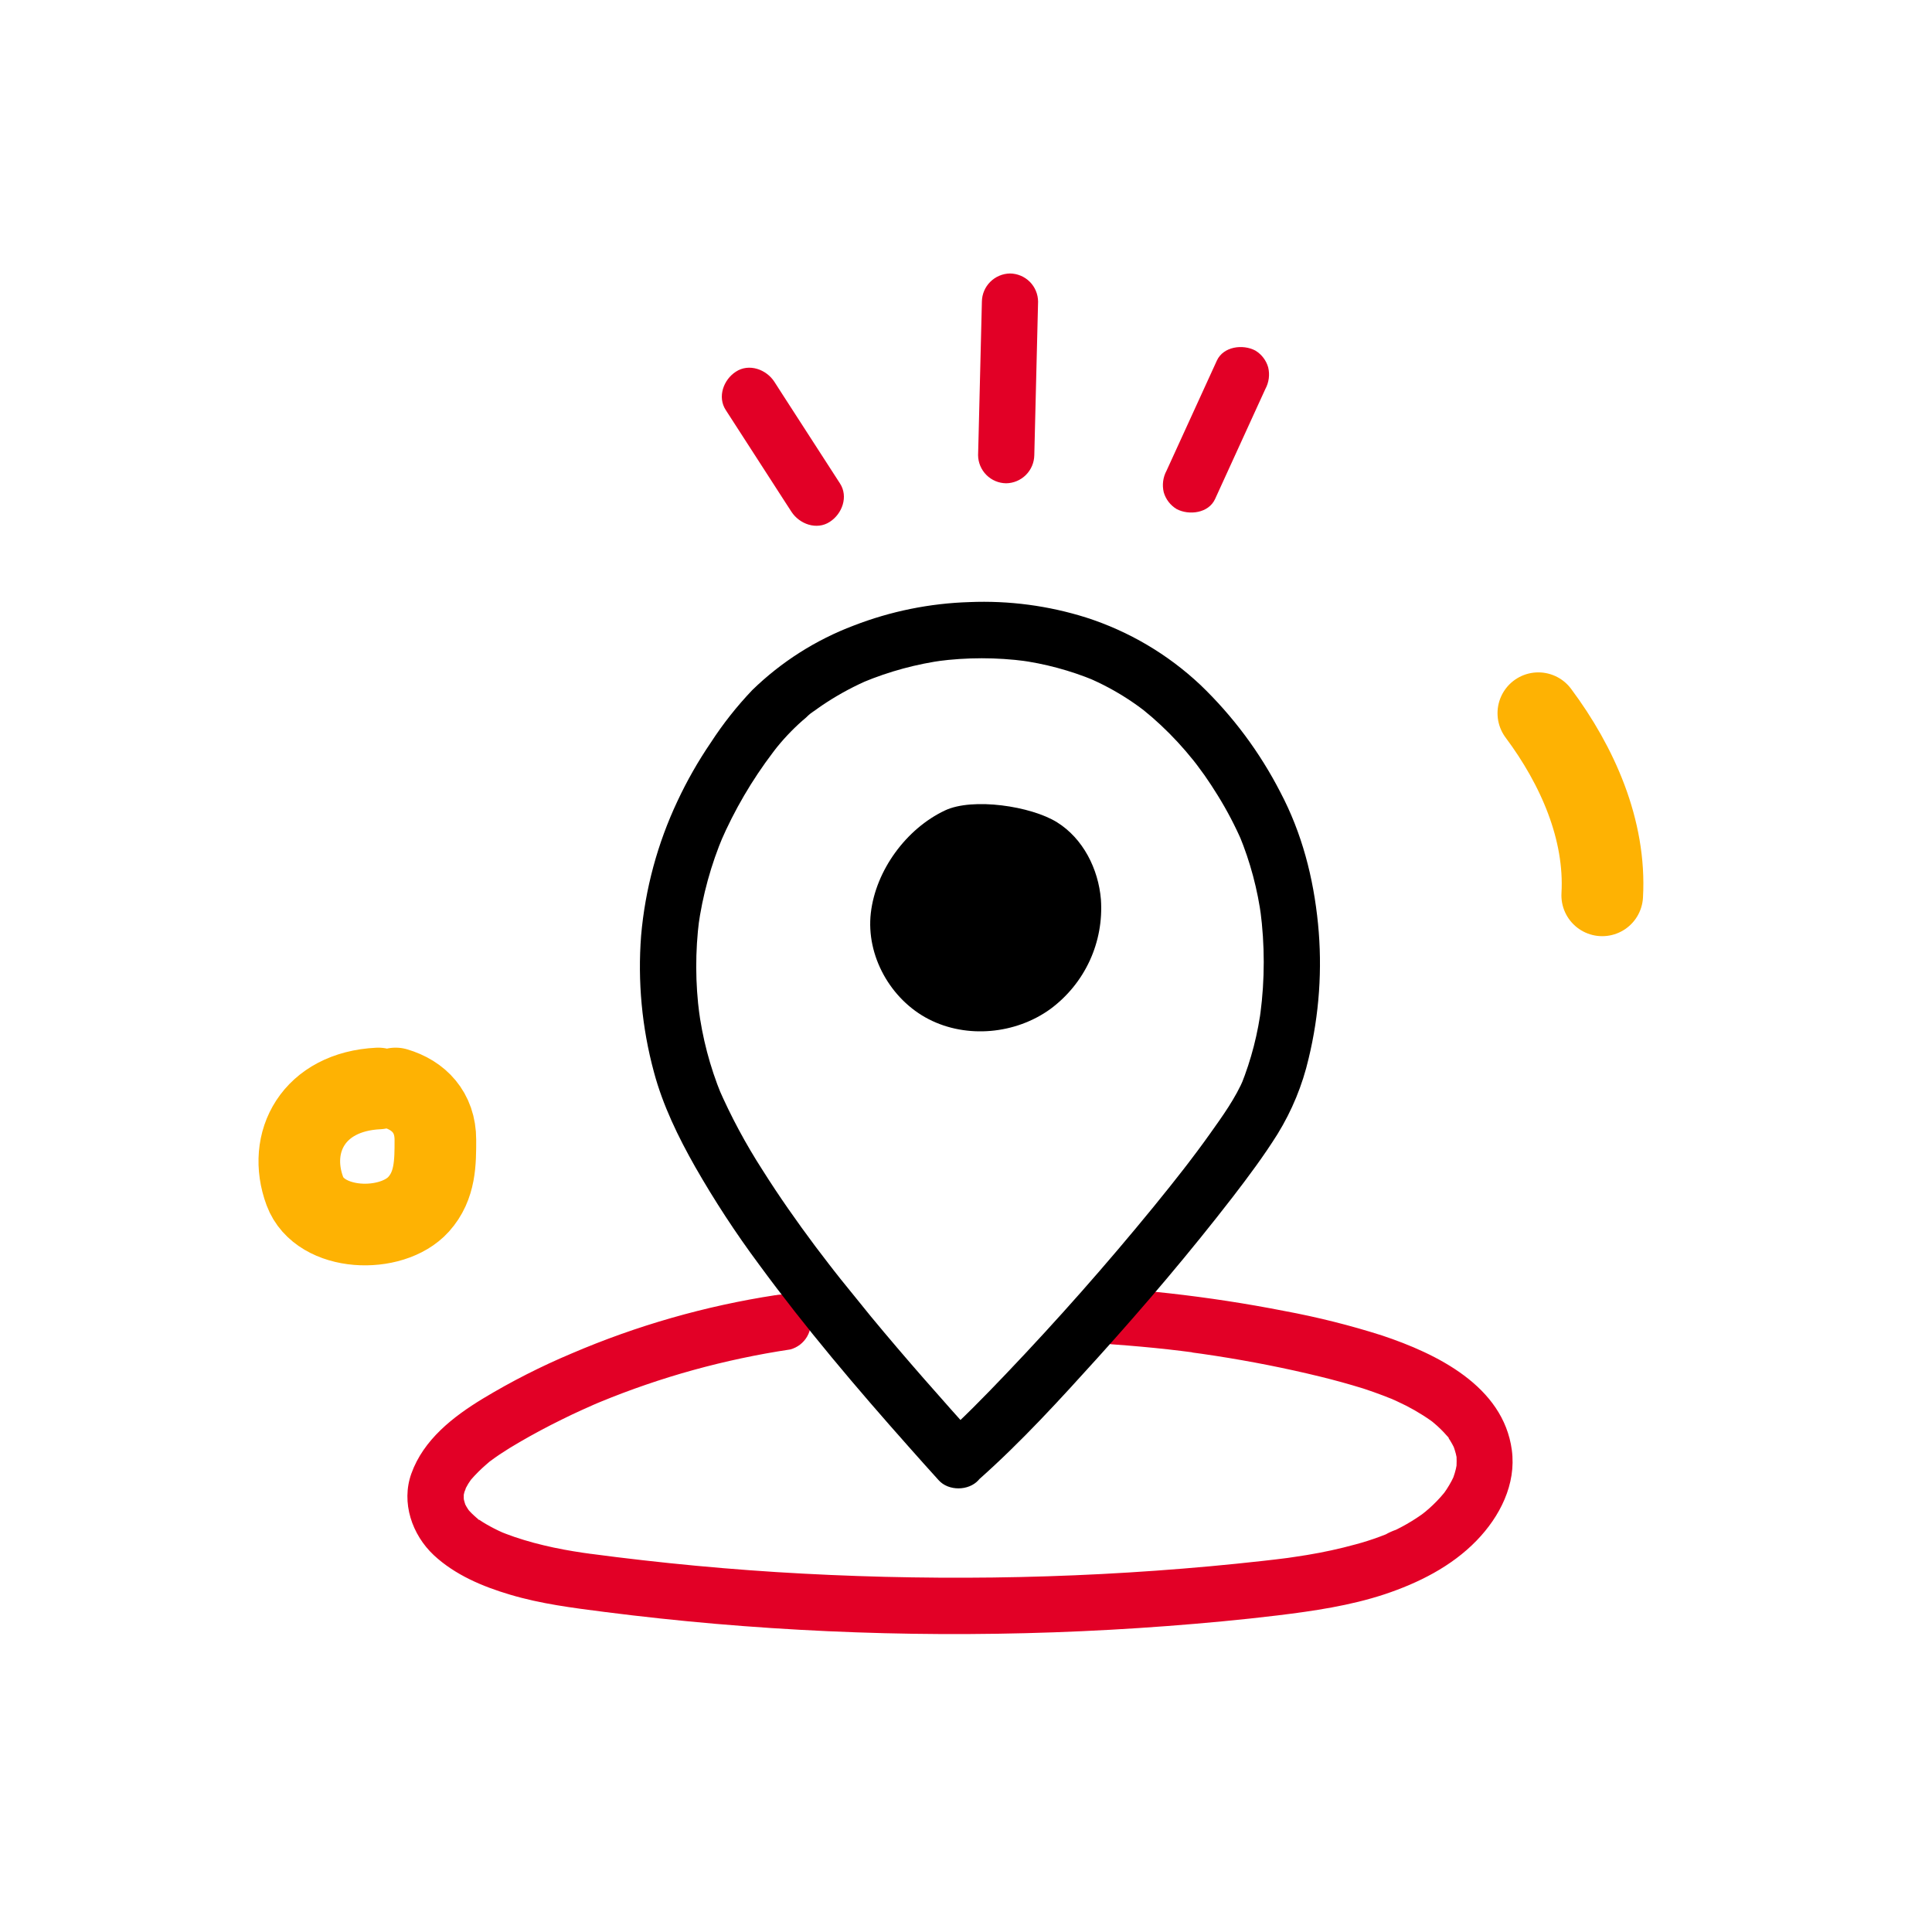 <svg width="71" height="70" viewBox="0 0 71 70" fill="none" xmlns="http://www.w3.org/2000/svg">
<path d="M28.5 47.595C25.921 47.991 23.402 48.711 21.004 49.739C19.883 50.211 18.797 50.763 17.755 51.391C16.654 52.058 15.563 52.906 15.117 54.153C14.734 55.22 15.142 56.401 15.943 57.151C16.721 57.875 17.733 58.302 18.746 58.602C19.874 58.939 21.04 59.086 22.203 59.235C23.563 59.409 24.925 59.555 26.289 59.673C29.042 59.91 31.804 60.035 34.573 60.049C37.342 60.062 40.114 59.965 42.888 59.755C44.244 59.652 45.599 59.528 46.95 59.364C48.277 59.202 49.611 59.007 50.885 58.587C52.124 58.173 53.337 57.569 54.259 56.619C55.118 55.736 55.727 54.544 55.559 53.287C55.242 50.933 52.796 49.746 50.784 49.075C49.608 48.701 48.41 48.401 47.197 48.176C45.796 47.901 44.38 47.685 42.959 47.526C42.288 47.452 41.617 47.391 40.947 47.343C40.405 47.306 39.889 47.846 39.914 48.376C39.92 48.648 40.031 48.907 40.223 49.099C40.416 49.291 40.675 49.402 40.947 49.408C41.606 49.455 42.265 49.515 42.922 49.587C43.243 49.623 43.564 49.663 43.886 49.705C44.033 49.722 43.688 49.677 43.834 49.705L43.944 49.72L44.166 49.75L44.681 49.827C45.969 50.027 47.251 50.279 48.518 50.589C49.048 50.718 49.575 50.864 50.096 51.025C50.339 51.105 50.582 51.189 50.821 51.281C50.941 51.327 51.057 51.376 51.175 51.419C51.188 51.419 50.96 51.325 51.062 51.372L51.142 51.406C51.212 51.437 51.28 51.468 51.351 51.501C51.786 51.698 52.201 51.935 52.59 52.21C52.629 52.238 52.798 52.366 52.653 52.254C52.507 52.143 52.653 52.255 52.685 52.285C52.775 52.359 52.862 52.438 52.944 52.519C53.027 52.6 53.09 52.667 53.159 52.747C53.184 52.776 53.238 52.82 53.25 52.856C53.262 52.892 53.101 52.651 53.159 52.74C53.176 52.767 53.196 52.791 53.213 52.816C53.27 52.898 53.322 52.983 53.37 53.071C53.392 53.111 53.413 53.152 53.433 53.192C53.447 53.219 53.46 53.246 53.47 53.275C53.47 53.275 53.373 53.017 53.418 53.155C53.447 53.242 53.477 53.326 53.499 53.415C53.513 53.467 53.524 53.521 53.535 53.575C53.574 53.79 53.524 53.368 53.527 53.528C53.532 53.638 53.532 53.748 53.527 53.857C53.527 53.903 53.501 54.091 53.527 53.897C53.553 53.703 53.513 53.94 53.502 53.984C53.478 54.085 53.448 54.184 53.413 54.281C53.34 54.484 53.502 54.095 53.428 54.254C53.401 54.31 53.374 54.367 53.345 54.422C53.29 54.526 53.229 54.628 53.165 54.727L53.07 54.865C53.05 54.892 52.984 54.975 53.082 54.851C53.18 54.727 53.074 54.859 53.056 54.88C52.893 55.077 52.715 55.261 52.523 55.431C52.478 55.471 52.432 55.511 52.385 55.549C52.339 55.588 52.318 55.599 52.29 55.626C52.29 55.626 52.468 55.489 52.377 55.56C52.286 55.632 52.16 55.719 52.047 55.793C51.807 55.95 51.559 56.091 51.302 56.217C51.166 56.264 51.034 56.324 50.909 56.396C50.909 56.396 51.106 56.316 51.002 56.356L50.909 56.393L50.689 56.477C50.404 56.582 50.114 56.675 49.82 56.753C49.231 56.915 48.633 57.045 48.03 57.144L47.617 57.208L47.374 57.244L47.27 57.259C47.133 57.28 47.478 57.232 47.337 57.25C47.024 57.29 46.711 57.328 46.398 57.362C45.755 57.434 45.112 57.499 44.47 57.558C41.82 57.8 39.163 57.938 36.499 57.971C33.836 58.004 31.181 57.938 28.537 57.772C27.216 57.688 25.898 57.578 24.583 57.441C23.94 57.374 23.298 57.301 22.655 57.222C22.322 57.181 21.989 57.138 21.657 57.094L21.746 57.106C21.711 57.106 21.674 57.095 21.636 57.091L21.419 57.061L21.069 57.006C20.582 56.927 20.099 56.824 19.622 56.697C19.382 56.633 19.144 56.56 18.91 56.481C18.808 56.447 18.706 56.41 18.606 56.371L18.434 56.304C18.282 56.243 18.664 56.404 18.464 56.316C18.259 56.225 18.058 56.122 17.864 56.009C17.782 55.961 17.701 55.911 17.623 55.858C17.579 55.827 17.537 55.793 17.492 55.765C17.409 55.714 17.63 55.855 17.61 55.858C17.591 55.86 17.551 55.809 17.542 55.803C17.47 55.742 17.404 55.679 17.334 55.613C17.303 55.582 17.274 55.552 17.245 55.52C17.217 55.489 17.082 55.319 17.208 55.483C17.335 55.647 17.232 55.511 17.208 55.472C17.185 55.434 17.164 55.406 17.145 55.372C17.126 55.337 17.1 55.292 17.079 55.251C17.071 55.233 17.064 55.213 17.054 55.197C17.002 55.107 17.141 55.435 17.113 55.334C17.086 55.234 17.06 55.175 17.042 55.091C17.042 55.072 17.042 55.051 17.031 55.032C17.009 54.946 17.05 55.223 17.054 55.208C17.055 55.162 17.051 55.115 17.043 55.07C17.043 55.015 17.043 54.96 17.043 54.905C17.043 54.73 16.994 55.144 17.032 54.975C17.044 54.924 17.054 54.875 17.068 54.825C17.097 54.762 17.12 54.696 17.135 54.628C17.135 54.628 17.038 54.839 17.084 54.755L17.12 54.683C17.149 54.628 17.179 54.573 17.212 54.519C17.245 54.466 17.273 54.427 17.305 54.382C17.431 54.201 17.188 54.519 17.297 54.39C17.472 54.187 17.663 53.996 17.866 53.821C17.913 53.78 17.962 53.74 18.004 53.702L18.078 53.644C18.063 53.656 17.88 53.791 18.021 53.691C18.132 53.609 18.245 53.528 18.359 53.451C18.6 53.29 18.847 53.138 19.097 52.994C19.601 52.701 20.116 52.426 20.641 52.168C20.9 52.039 21.161 51.915 21.426 51.796C21.563 51.735 21.691 51.676 21.825 51.618L22.011 51.538C22.148 51.479 22.037 51.526 22.011 51.538C21.851 51.606 22.059 51.519 22.076 51.512C22.619 51.288 23.17 51.081 23.728 50.889C24.883 50.492 26.061 50.167 27.255 49.914C27.847 49.788 28.444 49.68 29.045 49.59C29.305 49.519 29.527 49.349 29.662 49.115C29.8 48.875 29.838 48.589 29.767 48.321C29.694 48.061 29.524 47.84 29.291 47.703C29.046 47.578 28.765 47.542 28.496 47.599L28.5 47.595Z" fill="#E20026"/>
<path d="M35.96 52.924C34.614 51.426 33.279 49.921 31.997 48.369C31.63 47.919 31.263 47.466 30.896 47.009L30.642 46.687C30.601 46.633 30.558 46.579 30.517 46.524C30.495 46.498 30.474 46.47 30.454 46.444C30.657 46.704 30.532 46.545 30.489 46.49C30.313 46.26 30.137 46.028 29.963 45.801C29.286 44.894 28.633 43.966 28.029 43.008C27.406 42.043 26.862 41.03 26.403 39.978L26.508 40.226C26.089 39.203 25.808 38.13 25.67 37.033L25.706 37.309C25.55 36.142 25.547 34.96 25.695 33.792L25.658 34.068C25.817 32.907 26.129 31.773 26.586 30.694L26.481 30.941C26.989 29.768 27.636 28.662 28.409 27.645C28.431 27.616 28.603 27.39 28.49 27.536C28.377 27.682 28.533 27.485 28.554 27.457C28.635 27.357 28.719 27.259 28.804 27.163C28.977 26.97 29.157 26.787 29.345 26.612C29.435 26.529 29.526 26.448 29.621 26.37C29.717 26.272 29.824 26.185 29.939 26.11C29.939 26.11 29.714 26.279 29.84 26.188C29.863 26.169 29.888 26.151 29.913 26.133C29.962 26.095 30.012 26.059 30.061 26.026C30.173 25.946 30.288 25.869 30.404 25.794C30.899 25.475 31.419 25.199 31.961 24.968L31.715 25.073C32.677 24.672 33.687 24.399 34.719 24.26L34.444 24.298C35.529 24.154 36.629 24.154 37.714 24.298L37.438 24.26C38.393 24.387 39.327 24.637 40.217 25.005L39.97 24.902C40.49 25.122 40.989 25.389 41.462 25.698C41.581 25.776 41.7 25.858 41.815 25.94L41.989 26.068L42.052 26.116C41.793 25.925 41.96 26.045 42.014 26.087C42.238 26.267 42.454 26.455 42.663 26.651C43.091 27.052 43.49 27.484 43.856 27.942C43.879 27.971 44.046 28.184 43.927 28.03C43.809 27.876 43.973 28.092 43.995 28.121C44.087 28.245 44.177 28.369 44.27 28.496C44.437 28.734 44.595 28.977 44.748 29.225C45.092 29.779 45.394 30.357 45.653 30.955L45.548 30.707C45.948 31.677 46.219 32.695 46.355 33.736L46.318 33.461C46.483 34.719 46.483 35.994 46.318 37.252L46.355 36.977C46.233 37.969 45.983 38.941 45.611 39.868L45.716 39.62C45.406 40.353 44.924 41.021 44.466 41.664C44.306 41.889 44.144 42.111 43.98 42.33C43.896 42.442 43.812 42.555 43.726 42.666L43.602 42.829L43.532 42.919C43.395 43.103 43.678 42.732 43.578 42.862C43.188 43.363 42.793 43.859 42.391 44.351C40.665 46.462 38.861 48.506 36.977 50.481C36.177 51.32 35.365 52.153 34.499 52.921C34.086 53.28 34.105 54.022 34.499 54.382C34.696 54.569 34.957 54.674 35.229 54.674C35.501 54.674 35.763 54.569 35.96 54.382C37.531 52.991 38.958 51.424 40.365 49.867C42.078 47.968 43.737 46.012 45.299 43.992C45.877 43.24 46.447 42.477 46.951 41.672C47.479 40.814 47.865 39.876 48.092 38.895C48.483 37.278 48.6 35.606 48.437 33.951C48.269 32.258 47.849 30.624 47.053 29.114C46.299 27.646 45.307 26.314 44.117 25.172C42.919 24.044 41.484 23.197 39.917 22.694C38.529 22.257 37.077 22.065 35.624 22.126C34.169 22.171 32.732 22.462 31.375 22.988C29.982 23.514 28.713 24.321 27.646 25.359C27.08 25.953 26.57 26.598 26.123 27.287C25.657 27.971 25.246 28.691 24.895 29.442C24.163 30.995 23.711 32.666 23.561 34.377C23.43 36.065 23.589 37.763 24.032 39.398C24.357 40.617 24.924 41.782 25.547 42.88C26.255 44.118 27.036 45.314 27.887 46.459C29.603 48.8 31.482 51.014 33.408 53.181C33.769 53.594 34.133 53.991 34.495 54.395C34.857 54.8 35.596 54.791 35.956 54.395C36.147 54.199 36.255 53.935 36.256 53.66C36.256 53.386 36.15 53.121 35.96 52.924Z" fill="black"/>
<path d="M34.729 29.782C33.304 30.453 32.183 31.985 32.002 33.553C31.822 35.121 32.728 36.732 34.128 37.453C35.529 38.175 37.325 38.004 38.602 37.079C39.225 36.618 39.722 36.008 40.047 35.304C40.371 34.6 40.512 33.826 40.458 33.053C40.365 31.93 39.802 30.814 38.846 30.218C37.889 29.622 35.749 29.302 34.729 29.782Z" fill="black"/>
<path d="M30.867 17.763L28.759 14.499L28.457 14.029C28.164 13.576 27.526 13.341 27.043 13.659C26.59 13.951 26.355 14.587 26.673 15.071L28.781 18.337L29.084 18.805C29.377 19.258 30.013 19.494 30.496 19.176C30.949 18.884 31.185 18.249 30.867 17.763Z" fill="#E20026"/>
<path d="M38.01 16.728L38.132 11.771L38.149 11.083C38.146 10.81 38.037 10.548 37.844 10.355C37.65 10.162 37.389 10.053 37.116 10.05C36.844 10.055 36.584 10.165 36.391 10.358C36.198 10.55 36.088 10.81 36.084 11.083L35.962 16.039L35.944 16.728C35.947 17.001 36.057 17.262 36.25 17.455C36.443 17.648 36.704 17.758 36.977 17.76C37.249 17.756 37.51 17.645 37.702 17.453C37.895 17.26 38.005 17 38.01 16.728Z" fill="#E20026"/>
<path d="M44.654 18.337L46.269 14.802L46.501 14.295C46.633 14.052 46.67 13.768 46.605 13.499C46.531 13.24 46.361 13.019 46.13 12.881C45.677 12.641 44.957 12.728 44.718 13.253L43.103 16.787L42.871 17.295C42.739 17.538 42.702 17.822 42.767 18.091C42.841 18.349 43.011 18.57 43.242 18.708C43.695 18.947 44.415 18.862 44.654 18.337Z" fill="#E20026"/>
<path d="M13.902 40C11.517 40.117 10.539 41.981 11.203 43.77C11.761 45.273 14.394 45.354 15.384 44.255C16.005 43.566 16 42.706 16 41.885C16 40.872 15.384 40.249 14.539 40" stroke="#FEB203" stroke-width="3" stroke-linecap="round"/>
<path d="M56.533 26.209C57.969 28.134 59.018 30.495 58.881 32.903" stroke="#FEB203" stroke-width="3" stroke-linecap="round"/>
</svg>
